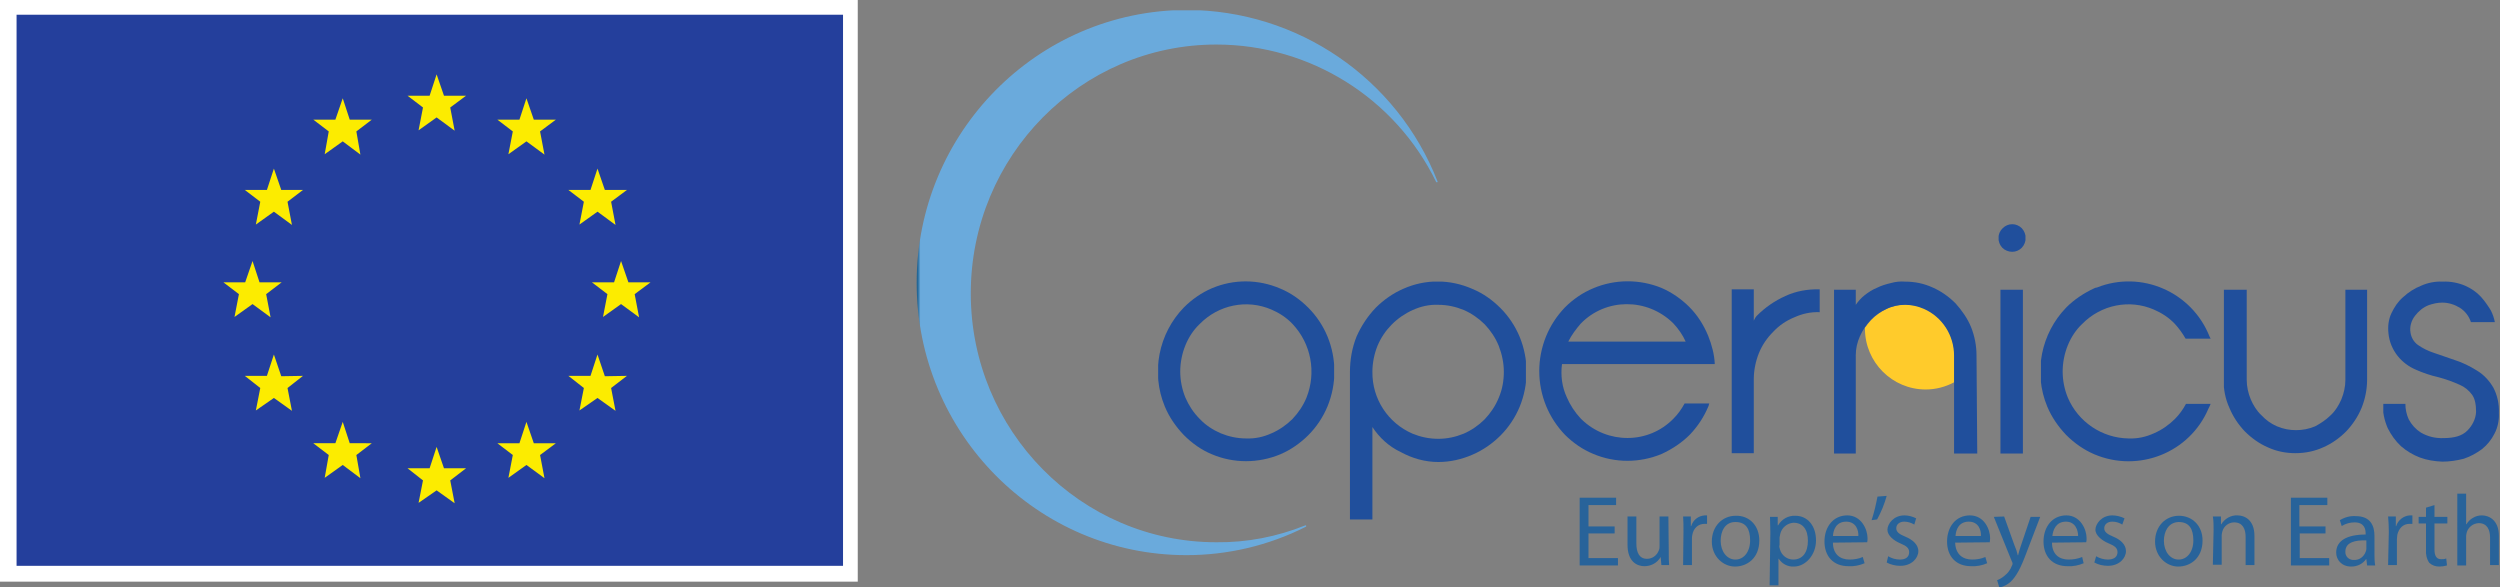 <?xml version="1.0" encoding="utf-8"?>
<!-- Generator: Adobe Illustrator 23.0.3, SVG Export Plug-In . SVG Version: 6.00 Build 0)  -->
<svg version="1.1" id="Layer_1" xmlns="http://www.w3.org/2000/svg" xmlns:xlink="http://www.w3.org/1999/xlink" x="0px" y="0px"
	 viewBox="0 0 679.1 159.5" style="enable-background:new 0 0 679.1 159.5;" width="679.1" height="159.5" xml:space="preserve">
<rect x="0" y="0" width="679.1" height="159.5" fill="#808080" stroke="none"/>
<style type="text/css">
	.st0{fill:#FFFFFF;}
	.st1{fill:#243F9C;}
	.st2{fill:#FCEC00;}
	.st3{clip-path:url(#SVGID_2_);}
	.st4{fill:url(#Rectangle_74_1_);}
	.st5{fill:#FFCB2B;}
	.st6{clip-path:url(#SVGID_4_);}
	.st7{fill:url(#Rectangle_75_1_);}
	.st8{clip-path:url(#SVGID_6_);}
	.st9{fill:url(#Rectangle_76_1_);}
	.st10{clip-path:url(#SVGID_8_);}
	.st11{fill:url(#Rectangle_77_1_);}
	.st12{clip-path:url(#SVGID_10_);}
	.st13{fill:url(#Rectangle_78_1_);}
	.st14{clip-path:url(#SVGID_12_);}
	.st15{fill:url(#Rectangle_79_1_);}
	.st16{clip-path:url(#SVGID_14_);}
	.st17{fill:url(#Rectangle_80_1_);}
	.st18{clip-path:url(#SVGID_16_);}
	.st19{fill:url(#Rectangle_81_1_);}
	.st20{clip-path:url(#SVGID_18_);}
	.st21{fill:url(#Rectangle_82_1_);}
	.st22{clip-path:url(#SVGID_20_);}
	.st23{fill:url(#Rectangle_83_1_);}
	.st24{fill:#28639A;}
</style>
<g id="Layer_2">
</g>
<g id="Layer_1">
	<g id="g4154">
		<path id="rect4122" class="st0" d="M0,0h233v158H0V0z"/>
		<g id="g4152">
			<path id="rect4124" class="st1" d="M4.5,4H229v149.7H4.5V4z"/>
			<path id="polygon4148" class="st2" d="M176.7,76.7l-4.3,3.2l1.2,6.3l-4.9-3.6l-4.9,3.5l1.2-6.2l-4.2-3.2h6l1.9-5.8l2,5.8H176.7z
				 M64.9,79.9l-4.2-3.2h5.9l2-5.8l1.9,5.8h6l-4.2,3.2l1.2,6.3l-4.9-3.6l-4.9,3.5L64.9,79.9z M170.3,102.1l-4.3,3.3l1.2,6.2
				l-4.9-3.5l-4.9,3.4l1.2-6.1l-4.2-3.3h6l1.9-5.8l2,5.9L170.3,102.1z M70.7,105.4l-4.2-3.3h6l1.9-5.8l2,5.9l5.9-0.1l-4.2,3.3
				l1.2,6.2l-4.9-3.5l-4.9,3.4L70.7,105.4z M170.3,51.6l-4.3,3.2l1.2,6.3l-4.9-3.6l-4.9,3.5l1.2-6.2l-4.2-3.2h6l1.9-5.8l2,5.8H170.3
				z M70.7,54.8l-4.2-3.2h6l1.9-5.8l2,5.8h5.9l-4.2,3.2l1.2,6.3l-4.9-3.6L69.5,61L70.7,54.8z M101,120.4l-4.2,3.2l1.1,6.3l-4.8-3.6
				l-4.9,3.5l1.1-6.2l-4.2-3.2h6l2-5.8l1.9,5.8L101,120.4z M139.3,123.6l-4.2-3.2h6l1.9-5.8l2,5.8h6l-4.3,3.2l1.2,6.3l-4.9-3.6
				l-4.9,3.5L139.3,123.6z M101,32.5l-4.2,3.2l1.1,6.3l-4.8-3.6l-4.9,3.5l1.1-6.2l-4.2-3.2h6l2-5.8l1.9,5.8H101z M139.3,35.7
				l-4.2-3.2h6l1.9-5.8l2,5.8h6l-4.3,3.2l1.2,6.3l-4.9-3.6l-4.9,3.5L139.3,35.7z M126.6,26l-4.3,3.2l1.2,6.3l-4.9-3.6l-4.9,3.5
				l1.2-6.2l-4.2-3.2h6l1.9-5.8l2,5.8H126.6z M114.9,130.5l-4.2-3.3h6l1.9-5.8l2,5.8h6l-4.3,3.3l1.2,6.2l-4.9-3.5l-4.9,3.4
				L114.9,130.5z"/>
		</g>
	</g>
</g>
<g id="Layer_3">
	<g>
		<defs>
			<path id="SVGID_1_" d="M249,76.8c0,40.9,32.8,74,73.3,74c11.2,0,22.3-2.6,32.4-7.7c0,0,0.2-0.1,0.1-0.3c0-0.1-0.1-0.1-0.2-0.1
				c0,0,0,0,0,0c-7.7,3.1-15.9,4.7-24.2,4.6c-36.8,0-66.7-30.3-66.7-67.6s29.9-67.6,66.7-67.6c25.4,0,48.6,14.5,59.7,37.3
				c0,0,0.1,0.2,0.3,0.1c0.1,0,0.1-0.1,0.1-0.2c0,0,0,0,0,0c-11-28.1-38-46.5-68.1-46.6C281.8,2.8,249,36,249,76.8"/>
		</defs>
		<clipPath id="SVGID_2_">
			<use xlink:href="#SVGID_1_"  style="overflow:visible;"/>
		</clipPath>
		<g id="Group_438" class="st3">
			
				<linearGradient id="Rectangle_74_1_" gradientUnits="userSpaceOnUse" x1="-169.738" y1="463.053" x2="-169.734" y2="463.053" gradientTransform="matrix(186.5 0 0 -195.09 31906 90413.852)">
				<stop  offset="0" style="stop-color:#236797"/>
				<stop  offset="1" style="stop-color:#6AAADC"/>
			</linearGradient>
			<rect id="Rectangle_74" x="249" y="2.8" class="st4" width="141.5" height="148"/>
		</g>
	</g>
	<path id="Path_353" class="st5" d="M529.9,91.2c-1.3-3.3-3.9-5.9-7.1-7.4c-1.6-0.7-3.3-1.1-5.1-1.1c-1.8,0-3.6,0.4-5.2,1.2
		c-1.6,0.7-3,1.8-4.2,3c-0.6,0.7-1.2,1.4-1.7,2.1v0.3c0,9.1,7.4,16.5,16.5,16.5c0,0,0,0,0,0c2.7,0,5.4-0.7,7.8-2v-7.5
		C530.9,94.7,530.6,92.9,529.9,91.2"/>
	<g>
		<defs>
			<path id="SVGID_3_" d="M331.6,117.7c-2.1-0.9-4.1-2.2-5.7-3.9c-1.7-1.7-3-3.7-3.9-5.8c-0.9-2.2-1.4-4.6-1.4-7.1
				c0-2.4,0.5-4.9,1.4-7.1c0.9-2.2,2.2-4.2,3.9-5.8c5.1-5.2,12.8-6.8,19.5-3.9c2.1,0.9,4.1,2.2,5.7,3.9c5.1,5.4,6.5,13.2,3.8,20
				c-0.9,2.2-2.2,4.1-3.8,5.8c-1.6,1.6-3.6,3-5.7,3.9c-2.2,1-4.5,1.5-6.9,1.4C336.1,119.1,333.8,118.6,331.6,117.7 M329.2,78.3
				c-2.8,1.2-5.4,3-7.6,5.2c-6.9,7.1-9,17.7-5.2,26.9c1.2,2.9,3,5.5,5.2,7.8c2.2,2.2,4.7,4,7.6,5.2c5.9,2.5,12.6,2.5,18.6,0
				c2.8-1.2,5.4-3,7.6-5.2c2.2-2.2,4-4.9,5.2-7.8c2.5-6.1,2.5-12.9,0-19c-1.2-2.9-3-5.6-5.2-7.8c-2.2-2.2-4.7-4-7.6-5.2
				C341.8,75.8,335.1,75.8,329.2,78.3"/>
		</defs>
		<clipPath id="SVGID_4_">
			<use xlink:href="#SVGID_3_"  style="overflow:visible;"/>
		</clipPath>
		<g id="Group_439" class="st6">
			
				<linearGradient id="Rectangle_75_1_" gradientUnits="userSpaceOnUse" x1="-166.653" y1="460.247" x2="-166.641" y2="460.247" gradientTransform="matrix(63 0 0 -64.56 10750.5 29814.398)">
				<stop  offset="0" style="stop-color:#0E294D"/>
				<stop  offset="1" style="stop-color:#204F9C"/>
			</linearGradient>
			<rect id="Rectangle_75" x="314.6" y="76.4" class="st7" width="47.8" height="49"/>
		</g>
	</g>
	<g>
		<defs>
			<path id="SVGID_5_" d="M383.7,117.8c-6.7-2.9-11-9.5-10.9-16.8c0-2.4,0.5-4.9,1.4-7.1c1.8-4.3,5.3-7.8,9.6-9.7
				c2.2-1,4.5-1.5,6.9-1.4c2.4,0,4.7,0.5,6.9,1.4c2.1,0.9,4.1,2.3,5.7,3.9c1.6,1.7,2.9,3.6,3.8,5.8c0.9,2.3,1.4,4.7,1.4,7.1
				c0,2.4-0.4,4.8-1.4,7.1c-0.9,2.2-2.2,4.1-3.8,5.8c-1.6,1.6-3.6,3-5.7,3.9c-2.2,0.9-4.5,1.4-6.9,1.4
				C388.2,119.2,385.9,118.7,383.7,117.8 M381.3,78.4c-2.8,1.2-5.4,3-7.6,5.2c-2.2,2.3-3.9,4.9-5.2,7.8c-1.2,3-1.8,6.3-1.8,9.6v40.1
				h6.1V116c1.9,2.9,4.5,5.3,7.7,6.8c3.1,1.7,6.6,2.7,10.2,2.7c3.2,0,6.3-0.7,9.3-2c2.8-1.2,5.4-3,7.6-5.2c2.2-2.2,4-4.9,5.2-7.8
				c2.5-6.1,2.5-12.9,0-19c-1.2-2.9-3-5.6-5.2-7.8c-2.2-2.2-4.7-4-7.6-5.2C393.9,75.8,387.2,75.8,381.3,78.4"/>
		</defs>
		<clipPath id="SVGID_6_">
			<use xlink:href="#SVGID_5_"  style="overflow:visible;"/>
		</clipPath>
		<g id="Group_440" class="st8">
			
				<linearGradient id="Rectangle_76_1_" gradientUnits="userSpaceOnUse" x1="-167.752" y1="461.308" x2="-167.74" y2="461.308" gradientTransform="matrix(63 0 0 -85.25 10819.2 39435.352)">
				<stop  offset="0" style="stop-color:#0E294D"/>
				<stop  offset="1" style="stop-color:#204F9C"/>
			</linearGradient>
			<rect id="Rectangle_76" x="366.7" y="76.5" class="st9" width="47.8" height="64.7"/>
		</g>
	</g>
	<g>
		<defs>
			<path id="SVGID_7_" d="M429.4,87.9c6.8-7,18-7,25-0.2c0.1,0.1,0.1,0.1,0.2,0.2c1.3,1.4,2.5,3.1,3.3,4.9H426
				C426.9,91,428.1,89.4,429.4,87.9 M432.8,78.3c-2.9,1.2-5.5,3-7.7,5.2c-2.2,2.3-3.9,4.9-5.1,7.8c-2.5,6.1-2.5,12.9,0,19
				c1.2,2.9,2.9,5.5,5.1,7.8c2.2,2.2,4.8,4,7.7,5.2c5.9,2.5,12.6,2.5,18.6,0c2.8-1.3,5.4-3,7.6-5.2c2.2-2.3,3.9-4.9,5.1-7.8l0.2-0.7
				h-6.7c-0.8,1.5-1.8,2.9-3,4.1c-6.8,7-18,7-25,0.2c-0.1-0.1-0.1-0.1-0.2-0.2c-1.6-1.7-2.9-3.7-3.8-5.8c-1.3-2.8-1.7-5.9-1.3-9
				h41.5c-0.1-2.6-0.8-5.2-1.8-7.7c-1.2-2.9-2.9-5.6-5.1-7.8c-2.2-2.2-4.8-4-7.6-5.2C445.4,75.8,438.7,75.8,432.8,78.3"/>
		</defs>
		<clipPath id="SVGID_8_">
			<use xlink:href="#SVGID_7_"  style="overflow:visible;"/>
		</clipPath>
		<g id="Group_441" class="st10">
			
				<linearGradient id="Rectangle_77_1_" gradientUnits="userSpaceOnUse" x1="-168.815" y1="460.247" x2="-168.803" y2="460.247" gradientTransform="matrix(62.9 0 0 -64.56 10869.8 29814.398)">
				<stop  offset="0" style="stop-color:#0E294D"/>
				<stop  offset="1" style="stop-color:#204F9C"/>
			</linearGradient>
			<rect id="Rectangle_77" x="418.1" y="76.4" class="st11" width="47.7" height="49"/>
		</g>
	</g>
	<g>
		<defs>
			<path id="SVGID_9_" d="M485,80.4c-2.9,1.3-5.5,3.1-7.7,5.3c-0.4,0.4-0.7,0.9-0.9,1.4v-8.5h-6v44.5h6V103c0-2.4,0.5-4.9,1.4-7.1
				c0.9-2.2,2.2-4.1,3.9-5.8c1.6-1.7,3.5-3,5.7-3.9c2.2-1,4.5-1.5,6.9-1.4v-6.2C491,78.5,487.8,79.1,485,80.4"/>
		</defs>
		<clipPath id="SVGID_10_">
			<use xlink:href="#SVGID_9_"  style="overflow:visible;"/>
		</clipPath>
		<g id="Group_442" class="st12">
			
				<linearGradient id="Rectangle_78_1_" gradientUnits="userSpaceOnUse" x1="-167.82" y1="459.84" x2="-167.796" y2="459.84" gradientTransform="matrix(31.5 0 0 -58.93 5537.9 27199.25)">
				<stop  offset="0" style="stop-color:#0E294D"/>
				<stop  offset="1" style="stop-color:#204F9C"/>
			</linearGradient>
			<rect id="Rectangle_78" x="470.4" y="78.5" class="st13" width="23.9" height="44.7"/>
		</g>
	</g>
	<g>
		<defs>
			<path id="SVGID_11_" d="M513.6,76.9c-1.3,0.3-2.6,0.7-3.8,1.3c-1.2,0.5-2.3,1.2-3.3,2c-0.9,0.7-1.7,1.6-2.4,2.6v-4.1h-6.1v44.5
				h6.1V96.5c0-1.8,0.4-3.5,1.1-5.1c0.7-1.6,1.7-3.1,2.9-4.4c1.2-1.3,2.7-2.3,4.2-3c1.6-0.8,3.4-1.2,5.2-1.2c1.7,0,3.5,0.4,5.1,1.1
				c5,2.2,8.2,7.2,8.2,12.7v26.7h6.3l-0.2-26.7c0-2.7-0.5-5.3-1.5-7.8c-1-2.4-2.5-4.5-4.2-6.4c-1.8-1.8-3.9-3.3-6.2-4.3
				c-2.4-1.1-4.9-1.6-7.5-1.6C516.3,76.4,515,76.5,513.6,76.9"/>
		</defs>
		<clipPath id="SVGID_12_">
			<use xlink:href="#SVGID_11_"  style="overflow:visible;"/>
		</clipPath>
		<g id="Group_443" class="st14">
			
				<linearGradient id="Rectangle_79_1_" gradientUnits="userSpaceOnUse" x1="-170.156" y1="460.047" x2="-170.141" y2="460.047" gradientTransform="matrix(51.5 0 0 -61.74 9014.5 28503.102)">
				<stop  offset="0" style="stop-color:#0E294D"/>
				<stop  offset="1" style="stop-color:#204F9C"/>
			</linearGradient>
			<rect id="Rectangle_79" x="498.2" y="76.4" class="st15" width="39.1" height="46.8"/>
		</g>
	</g>
	<g>
		<defs>
			<path id="SVGID_13_" d="M543.4,123.2h6.1V78.7h-6.1V123.2z M544,62c-1.5,1.4-1.5,3.8-0.1,5.3c0.7,0.7,1.7,1.1,2.7,1.1
				c1,0,1.9-0.4,2.6-1.1c1.4-1.5,1.4-3.8,0-5.3c-0.7-0.7-1.6-1.1-2.6-1.1C545.6,60.9,544.7,61.3,544,62"/>
		</defs>
		<clipPath id="SVGID_14_">
			<use xlink:href="#SVGID_13_"  style="overflow:visible;"/>
		</clipPath>
		<g id="Group_444" class="st16">
			
				<linearGradient id="Rectangle_80_1_" gradientUnits="userSpaceOnUse" x1="-168.317" y1="461.124" x2="-168.238" y2="461.124" gradientTransform="matrix(9.6 0 0 -82.17 1866.7 37982.648)">
				<stop  offset="0" style="stop-color:#0E294D"/>
				<stop  offset="1" style="stop-color:#204F9C"/>
			</linearGradient>
			<rect id="Rectangle_80" x="542.9" y="60.9" class="st17" width="7.3" height="62.3"/>
		</g>
	</g>
	<g>
		<defs>
			<path id="SVGID_15_" d="M568.9,78.3c-2.8,1.3-5.4,3-7.6,5.2c-6.9,7.1-9,17.7-5.2,26.9c1.2,2.9,3,5.5,5.2,7.8
				c2.2,2.2,4.8,4,7.6,5.2c12,5.1,25.9-0.4,31-12.4c0.1-0.2,0.2-0.4,0.3-0.6l0.3-0.7h-6.7c-0.8,1.5-1.8,2.9-3,4.1
				c-1.6,1.6-3.6,3-5.7,3.9c-2.2,1-4.5,1.5-6.9,1.4c-7.2-0.1-13.7-4.5-16.5-11.1c-0.9-2.2-1.4-4.6-1.4-7.1c0-2.4,0.5-4.9,1.4-7.1
				c0.9-2.2,2.2-4.2,3.9-5.8c5.1-5.2,12.8-6.8,19.5-3.9c2.1,0.9,4.1,2.2,5.7,3.9c1.1,1.2,2.1,2.6,2.9,4h6.8l-0.3-0.6
				c-4.8-12.1-18.5-18.1-30.6-13.3C569.4,78.1,569.1,78.2,568.9,78.3"/>
		</defs>
		<clipPath id="SVGID_16_">
			<use xlink:href="#SVGID_15_"  style="overflow:visible;"/>
		</clipPath>
		<g id="Group_445" class="st18">
			
				<linearGradient id="Rectangle_81_1_" gradientUnits="userSpaceOnUse" x1="-171.659" y1="460.247" x2="-171.646" y2="460.247" gradientTransform="matrix(60.8 0 0 -64.56 10688.2 29814.398)">
				<stop  offset="0" style="stop-color:#0E294D"/>
				<stop  offset="1" style="stop-color:#204F9C"/>
			</linearGradient>
			<rect id="Rectangle_81" x="554.4" y="76.4" class="st19" width="46.1" height="49"/>
		</g>
	</g>
	<g>
		<defs>
			<path id="SVGID_17_" d="M637.1,78.7v24.5c0,1.8-0.4,3.6-1.1,5.3c-0.7,1.6-1.6,3.1-2.9,4.3c-1.2,1.2-2.7,2.2-4.2,3
				c-3.3,1.4-7.1,1.4-10.4,0c-1.6-0.7-3-1.7-4.2-3c-1.3-1.2-2.2-2.7-2.9-4.3c-0.7-1.7-1.1-3.5-1.1-5.3l0,0V78.7h-6.3v24.4l0,0
				c0,2.7,0.5,5.3,1.6,7.7c1,2.4,2.4,4.5,4.2,6.4c1.8,1.8,3.9,3.3,6.2,4.3c2.4,1.1,4.9,1.6,7.5,1.6c2.6,0,5.2-0.5,7.6-1.6
				c2.3-1,4.4-2.5,6.2-4.3c1.8-1.9,3.2-4,4.2-6.4c1-2.5,1.5-5.1,1.5-7.7V78.7H637.1z"/>
		</defs>
		<clipPath id="SVGID_18_">
			<use xlink:href="#SVGID_17_"  style="overflow:visible;"/>
		</clipPath>
		<g id="Group_446" class="st20">
			
				<linearGradient id="Rectangle_82_1_" gradientUnits="userSpaceOnUse" x1="-172.864" y1="459.821" x2="-172.85" y2="459.821" gradientTransform="matrix(51.5 0 0 -58.69 9154.1 27087.85)">
				<stop  offset="0" style="stop-color:#0E294D"/>
				<stop  offset="1" style="stop-color:#204F9C"/>
			</linearGradient>
			<rect id="Rectangle_82" x="604.1" y="78.7" class="st21" width="39.1" height="44.5"/>
		</g>
	</g>
	<g>
		<defs>
			<path id="SVGID_19_" d="M657.7,77.6c-1.8,0.7-3.5,1.8-4.9,3.1c-1.4,1.2-2.4,2.7-3.2,4.4c-0.8,1.7-1,3.6-0.8,5.4
				c0.2,2.3,1.1,4.4,2.5,6.2c1.3,1.6,3,2.9,4.9,3.7c2,0.9,4.1,1.6,6.3,2.1c1.9,0.5,3.8,1.2,5.6,2c1.4,0.6,2.5,1.5,3.4,2.7
				c0.8,1.1,1.1,2.7,1.1,4.7c-0.1,1.9-1,3.7-2.4,5.1c-1.4,1.4-3.5,2-6.4,2c-2.2,0.1-4.3-0.4-6.2-1.5c-1.4-0.9-2.5-2.1-3.3-3.6
				c-0.6-1.3-0.9-2.8-0.9-4.2h-6.1c-0.1,2.3,0.4,4.5,1.3,6.6c0.9,1.8,2.1,3.5,3.6,4.9c1.5,1.3,3.3,2.4,5.2,3.1c1.9,0.7,3.9,1,6,1.1
				c2,0,4-0.3,5.9-0.8c1.8-0.6,3.4-1.5,4.9-2.6c1.4-1.1,2.6-2.6,3.4-4.2c0.9-1.7,1.3-3.7,1.2-5.6c0.1-2.4-0.4-4.8-1.5-6.9
				c-1.1-1.9-2.6-3.5-4.4-4.6c-1.9-1.2-3.9-2.2-6.1-2.9l-5.8-2c-1.5-0.5-2.9-1.2-4.2-2.1c-1.1-0.8-1.8-2-2-3.3
				c-0.3-1.6,0.2-3.3,1.2-4.6c1-1.3,2.2-2.3,3.7-2.9c1.2-0.4,2.4-0.7,3.7-0.7c1.7,0,3.3,0.5,4.8,1.4c1.4,0.9,2.5,2.3,3,3.9h6.5
				c-0.2-1.1-0.6-2.2-1.1-3.2c-0.8-1.3-1.7-2.6-2.7-3.7c-1.2-1.3-2.7-2.3-4.3-3c-1.9-0.8-4-1.2-6.1-1.1
				C661.5,76.4,659.5,76.8,657.7,77.6"/>
		</defs>
		<clipPath id="SVGID_20_">
			<use xlink:href="#SVGID_19_"  style="overflow:visible;"/>
		</clipPath>
		<g id="Group_447" class="st22">
			
				<linearGradient id="Rectangle_83_1_" gradientUnits="userSpaceOnUse" x1="-174.445" y1="460.247" x2="-174.427" y2="460.247" gradientTransform="matrix(41.7 0 0 -64.56 7525.7 29814.398)">
				<stop  offset="0" style="stop-color:#0E294D"/>
				<stop  offset="1" style="stop-color:#204F9C"/>
			</linearGradient>
			<rect id="Rectangle_83" x="647.4" y="76.4" class="st23" width="31.6" height="49"/>
		</g>
	</g>
	<path id="Path_363" class="st24" d="M438.6,144.9h-7.1v6.7h8v2h-10.4v-18.4h9.9v2h-7.5v5.8h7.1V144.9z"/>
	<path id="Path_364" class="st24" d="M453.3,149.9c0,1.4,0,2.6,0.1,3.6h-2.1l-0.2-2.2l0,0c-0.9,1.6-2.6,2.5-4.4,2.5
		c-2,0-4.6-1.2-4.6-5.8v-7.7h2.4v7.3c0,2.5,0.8,4.2,2.9,4.2c1.4,0,2.7-0.9,3.2-2.3c0.2-0.4,0.2-0.8,0.2-1.2v-8h2.4L453.3,149.9z"/>
	<path id="Path_365" class="st24" d="M457.3,144.4c0-1.6,0-2.9-0.1-4.1h2.1v2.6h0.1c0.5-1.7,2-2.8,3.7-2.9h0.6v2.3H463
		c-1.7,0-3,1.2-3.3,3c-0.1,0.4-0.1,0.8-0.1,1.1v7.1h-2.4L457.3,144.4z"/>
	<path id="Path_366" class="st24" d="M477.9,146.8c0,4.9-3.4,7.1-6.6,7.1s-6.3-2.7-6.3-6.8c0-4.2,2.9-7,6.5-7
		C475.2,140,477.9,142.8,477.9,146.8z M467.4,146.9c0,2.9,1.7,5.1,4,5.1s4-2.1,4-5.2s-1.1-5-4-5S467.4,144.4,467.4,146.9z"/>
	<path id="Path_367" class="st24" d="M480.9,144.7c0-1.7-0.1-3.1-0.1-4.3h2.1v2.3h0.1c1-1.7,2.8-2.7,4.7-2.6c3.3,0,5.6,2.7,5.6,6.7
		s-2.9,7.1-6,7.1c-1.6,0.1-3.2-0.7-4.1-2.1h-0.1v7.2h-2.4L480.9,144.7z M483.3,148.2c0,0.3,0.1,0.7,0.2,1c0.4,1.6,1.9,2.8,3.6,2.8
		c2.6,0,4-2,4-5.1s-1.4-4.9-3.9-4.9c-1.7,0.1-3.2,1.3-3.6,3c-0.1,0.3-0.1,0.7-0.2,1V148.2z"/>
	<path id="Path_368" class="st24" d="M497.9,147.4c0,3.2,2,4.6,4.5,4.6c1.2,0,2.5-0.2,3.6-0.7l0.5,1.7c-1.4,0.6-2.9,0.9-4.4,0.8
		c-4.1,0-6.5-2.7-6.5-6.7s2.4-7.1,6.2-7.1s5.5,3.8,5.5,6.2c0,0.4,0,0.8-0.1,1.1L497.9,147.4z M504.8,145.6c0.1-1.5-0.6-3.9-3.3-3.9
		c-2.7,0-3.5,2.2-3.6,3.9H504.8z"/>
	<path id="Path_369" class="st24" d="M512.5,134.7c-0.6,2.2-1.5,4.4-2.6,6.4l-1.5,0.2c0.7-2.1,1.2-4.3,1.6-6.4L512.5,134.7z"/>
	<path id="Path_370" class="st24" d="M512.9,151.1c1,0.6,2.1,0.9,3.2,0.9c1.7,0,2.5-0.8,2.5-2c0-1.1-0.7-1.7-2.4-2.4
		c-1.7-0.7-3.5-2.1-3.5-3.7c0-1.6,1.7-3.9,4.6-3.9c1.1,0,2.2,0.3,3.2,0.8l-0.5,1.7c-0.8-0.5-1.8-0.8-2.7-0.8c-1.4,0-2.2,0.8-2.2,1.8
		s0.8,1.6,2.5,2.3c1.7,0.7,3.5,2,3.5,3.9s-1.8,4-4.9,4c-1.3,0-2.6-0.3-3.7-0.9L512.9,151.1z"/>
	<path id="Path_371" class="st24" d="M531.1,147.4c0.1,3.2,2.1,4.6,4.6,4.6c1.2,0,2.5-0.2,3.6-0.7l0.5,1.7c-1.4,0.6-2.9,0.9-4.4,0.8
		c-4.1,0-6.5-2.7-6.5-6.7s2.4-7.1,6.2-7.1c3.9,0,5.5,3.8,5.5,6.2c0,0.5-0.1,0.8-0.1,1.1L531.1,147.4z M538.1,145.6
		c0.1-1.5-0.6-3.9-3.3-3.9s-3.5,2.2-3.6,3.9H538.1z"/>
	<path id="Path_372" class="st24" d="M544.4,140.3l2.8,7.8c0.4,0.9,0.7,1.8,0.9,2.7h0.1c0.2-0.9,0.5-1.8,0.8-2.7l2.6-7.7h2.6
		l-3.6,9.4c-1.7,4.6-2.9,6.8-4.5,8.3c-0.8,0.7-1.9,1.3-3,1.5l-0.6-2c0.8-0.3,1.4-0.7,2-1.2c0.9-0.7,1.6-1.6,2-2.7
		c0.1-0.2,0.2-0.4,0.2-0.6c0-0.2-0.1-0.4-0.2-0.6l-4.9-12.1L544.4,140.3z"/>
	<path id="Path_373" class="st24" d="M557.4,147.4c0,3.2,2,4.6,4.5,4.6c1.3,0,2.5-0.2,3.7-0.7l0.4,1.7c-1.4,0.6-2.9,0.9-4.4,0.8
		c-4.1,0-6.5-2.7-6.5-6.7s2.4-7.1,6.2-7.1s5.5,3.8,5.5,6.2c0,0.4,0,0.8-0.1,1.1L557.4,147.4z M564.5,145.6c0-1.5-0.7-3.9-3.3-3.9
		c-2.7,0-3.5,2.2-3.7,3.9H564.5z"/>
	<path id="Path_374" class="st24" d="M569.4,151.1c1,0.6,2.1,0.9,3.2,0.9c1.7,0,2.6-0.8,2.6-2c0-1.1-0.7-1.7-2.4-2.4
		s-3.6-2.1-3.6-3.7c0-1.6,1.7-3.9,4.6-3.9c1.1,0,2.3,0.3,3.3,0.8l-0.6,1.7c-0.8-0.5-1.7-0.8-2.7-0.8c-1.4,0-2.2,0.8-2.2,1.8
		s0.8,1.6,2.5,2.3c1.7,0.7,3.4,2,3.4,3.9s-1.8,4-4.9,4c-1.3,0-2.6-0.3-3.7-0.9L569.4,151.1z"/>
	<path id="Path_375" class="st24" d="M598.3,146.8c0,4.9-3.4,7.1-6.6,7.1c-3.2,0-6.3-2.7-6.3-6.8c0-4.2,2.9-7,6.5-7
		S598.3,142.8,598.3,146.8z M587.8,146.9c0,2.9,1.7,5.1,4,5.1s4-2.1,4-5.2s-1.1-5-4-5C589,141.9,587.8,144.4,587.8,146.9z"/>
	<path id="Path_376" class="st24" d="M601.3,143.9c0-1.2,0-2.4-0.2-3.6h2.2v2.1h0.1c0.9-1.5,2.6-2.5,4.4-2.4c1.8,0,4.6,1.1,4.6,5.6
		v7.9h-2.4v-7.7c0-2.1-0.8-3.9-3.1-3.9c-1.5,0-2.8,1-3.2,2.4c-0.1,0.4-0.2,0.8-0.2,1.1v8h-2.4L601.3,143.9z"/>
	<path id="Path_377" class="st24" d="M631.8,144.9h-7.1v6.7h8v2h-10.4v-18.4h9.9v2h-7.6v5.8h7.1V144.9z"/>
	<path id="Path_378" class="st24" d="M645,150.4c0,1.1,0,2.1,0.2,3.2H643l-0.2-1.7h-0.1c-0.9,1.3-2.4,2-4,2c-2.7,0-4.1-1.9-4.1-3.8
		c0-3.2,2.9-4.9,8-4.9v-0.3c0-1.1-0.3-3-3-3c-1.2,0-2.4,0.3-3.5,1l-0.5-1.6c1.3-0.8,2.8-1.2,4.3-1.1c4.1,0,5.1,2.7,5.1,5.4V150.4z
		 M642.7,146.8c-2.7-0.1-5.6,0.4-5.6,3c-0.1,1.2,0.8,2.2,2,2.3c0.1,0,0.2,0,0.3,0c1.4,0.1,2.7-0.8,3.2-2.2c0.1-0.2,0.2-0.5,0.2-0.8
		V146.8z"/>
	<path id="Path_379" class="st24" d="M648.9,144.4c0-1.6-0.1-2.9-0.2-4.1h2.1v2.6h0.1c0.5-1.6,2-2.8,3.7-2.9h0.7v2.3h-0.8
		c-1.7,0-2.9,1.2-3.3,3c0,0.4-0.1,0.8-0.1,1.1v7.1h-2.4L648.9,144.4z"/>
	<path id="Path_380" class="st24" d="M661.3,137.2v3.2h3.5v1.8h-3.5v7.1c0,1.6,0.5,2.6,1.8,2.6c0.5,0,0.9,0,1.4-0.2l0.2,1.9
		c-0.7,0.2-1.4,0.3-2.1,0.3c-1,0-1.9-0.3-2.7-1c-0.7-1-1-2.3-0.9-3.5v-7.2h-2v-1.8h2v-2.5L661.3,137.2z"/>
	<path id="Path_381" class="st24" d="M667.5,134.1h2.4v8.3h0.1c0.4-0.7,1-1.3,1.7-1.7c0.8-0.5,1.6-0.7,2.5-0.7
		c1.7,0,4.6,1.1,4.6,5.6v7.9h-2.4V146c0-2.1-0.8-3.9-3.1-3.9c-1.5,0.1-2.7,1-3.2,2.4c-0.1,0.4-0.2,0.8-0.2,1.1v8h-2.4V134.1z"/>
</g>
</svg>
